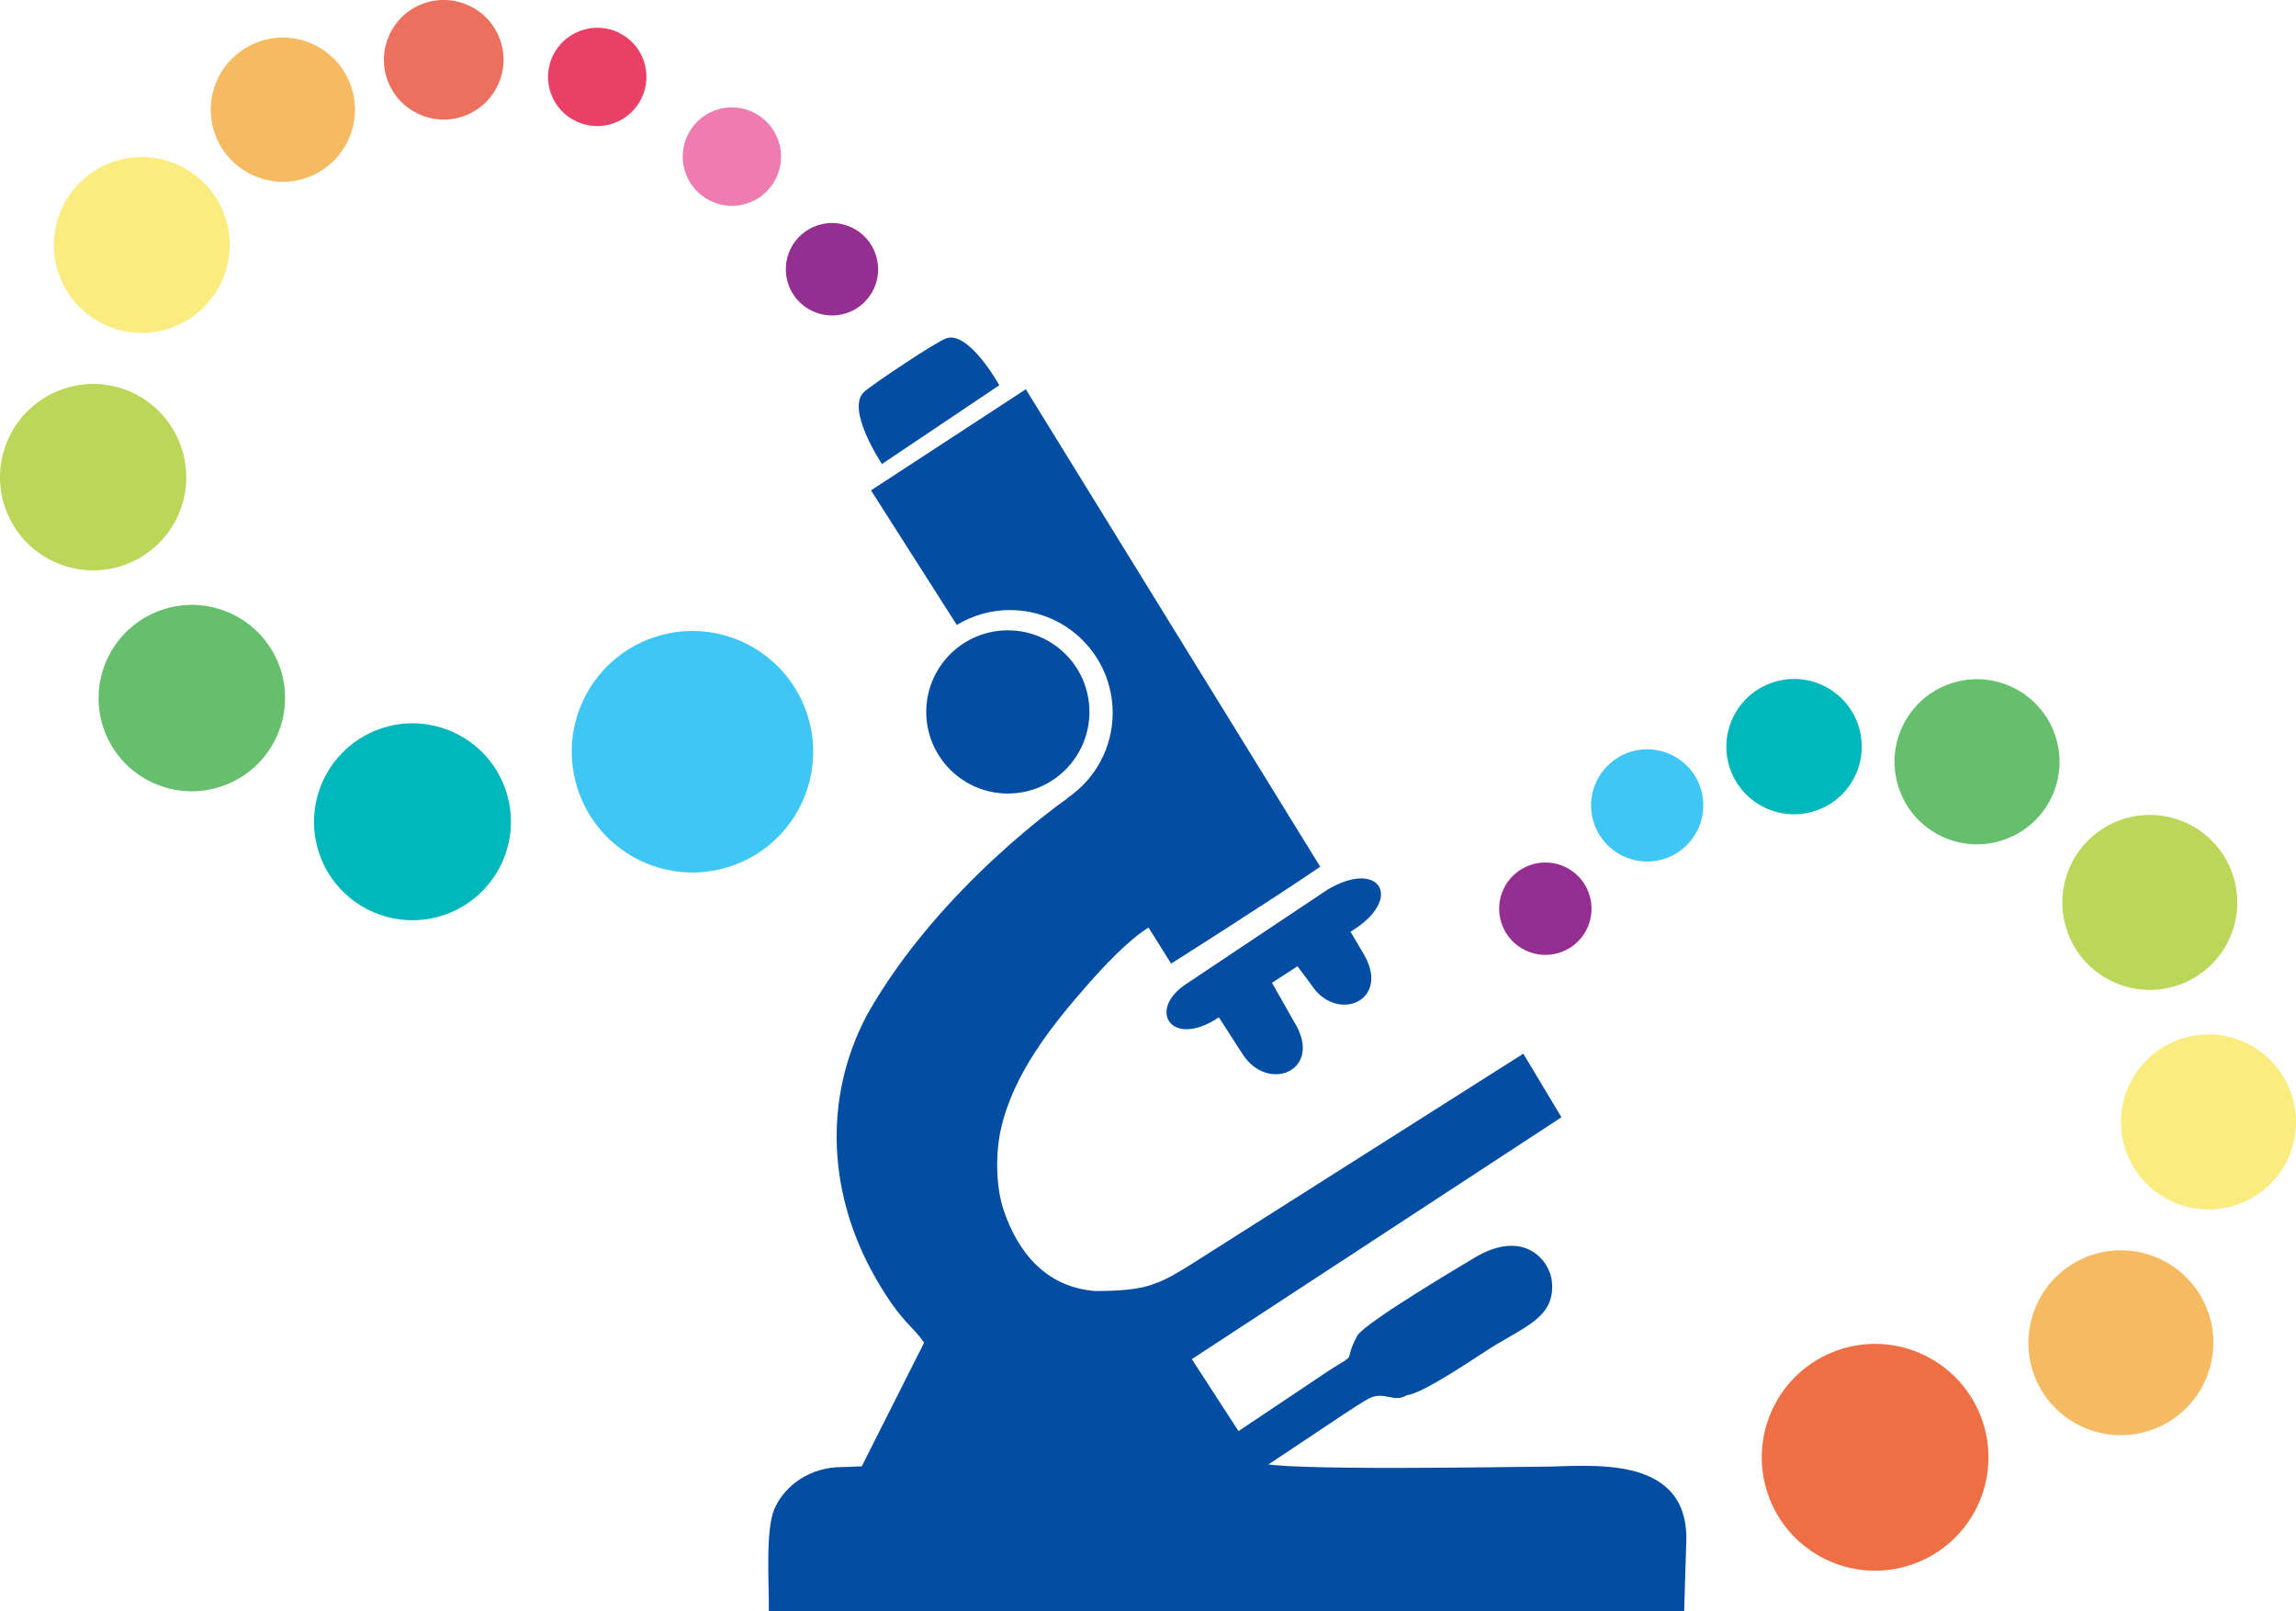 <?xml version="1.0" encoding="UTF-8"?>
<svg xmlns="http://www.w3.org/2000/svg" id="Layer_2" viewBox="0 0 480.34 337.06">
  <defs>
    <style> .cls-1 { fill: #00b8bc; } .cls-2 { fill: #e94068; } .cls-3 { fill: #3ec7f4; } .cls-4 { fill: #ed705e; } .cls-5 { fill: #952e91; } .cls-6 { fill: #f6ba62; } .cls-7 { fill: #66bf6d; } .cls-8 { fill: #bad75a; } .cls-9 { fill: #034ea2; } .cls-10 { fill: #fbec80; } .cls-11 { fill: #ed6f43; } .cls-12 { fill: #ee7cb1; } </style>
  </defs>
  <g id="Layer_1-2" data-name="Layer_1">
    <g>
      <path class="cls-7" d="M397.31,165.04c3.12,8.99,12.95,13.77,21.96,10.62,9.03-3.13,13.78-12.97,10.64-21.96-3.13-9.02-12.97-13.79-22-10.65-8.99,3.14-13.74,12.98-10.6,21.98"></path>
      <path class="cls-5" d="M314.17,193.27c1.76,5.04,7.28,7.7,12.31,5.95,5.04-1.75,7.7-7.26,5.94-12.32-1.74-5.03-7.26-7.69-12.29-5.94-5.04,1.75-7.71,7.25-5.96,12.31"></path>
      <path class="cls-3" d="M333.51,172.34c2.14,6.11,8.81,9.37,14.94,7.23,6.14-2.13,9.37-8.84,7.24-14.95-2.13-6.14-8.83-9.35-14.96-7.22-6.11,2.16-9.35,8.81-7.21,14.95"></path>
      <path class="cls-1" d="M361.94,160.83c2.59,7.4,10.67,11.29,18.04,8.72,7.41-2.56,11.3-10.65,8.72-18.03-2.57-7.37-10.63-11.28-18.02-8.69-7.39,2.56-11.29,10.64-8.73,18.01"></path>
      <path class="cls-8" d="M432.47,194.81c3.33,9.53,13.76,14.58,23.3,11.25,9.54-3.31,14.6-13.75,11.27-23.29-3.32-9.55-13.75-14.6-23.3-11.28-9.54,3.34-14.59,13.76-11.26,23.32"></path>
      <path class="cls-10" d="M444.75,240.72c3.32,9.54,13.75,14.59,23.3,11.27,9.59-3.34,14.59-13.77,11.27-23.29-3.32-9.55-13.74-14.62-23.31-11.28-9.54,3.32-14.6,13.75-11.26,23.31"></path>
      <path class="cls-6" d="M425.41,287.25c3.51,10.09,14.55,15.41,24.64,11.9,10.1-3.52,15.43-14.54,11.93-24.62-3.52-10.09-14.55-15.43-24.65-11.9-10.06,3.5-15.4,14.55-11.91,24.62"></path>
      <path class="cls-11" d="M369.89,312.66c4.31,12.37,17.81,18.9,30.2,14.59,12.36-4.33,18.9-17.8,14.59-30.18-4.31-12.37-17.81-18.93-30.2-14.62-12.37,4.31-18.89,17.85-14.59,30.21"></path>
      <path class="cls-10" d="M46.97,45.02c3.43,9.53-1.51,20.08-11.08,23.52-9.55,3.46-20.09-1.49-23.52-11.04-3.45-9.54,1.48-20.11,11.04-23.55,9.57-3.45,20.1,1.51,23.56,11.07"></path>
      <path class="cls-12" d="M162.79,29.28c1.93,5.34-.83,11.23-6.18,13.16-5.35,1.93-11.24-.84-13.17-6.19-1.92-5.34.84-11.25,6.19-13.18,5.35-1.92,11.22.85,13.16,6.2"></path>
      <path class="cls-2" d="M134.63,12.59c1.93,5.36-.87,11.26-6.21,13.18-5.34,1.92-11.23-.85-13.16-6.2-1.93-5.33.85-11.22,6.2-13.15,5.35-1.93,11.25.82,13.18,6.17"></path>
      <path class="cls-4" d="M104.6,8.25c2.35,6.5-1.05,13.68-7.53,16.02-6.48,2.35-13.66-1.03-16.02-7.53-2.34-6.48,1.06-13.67,7.51-16,6.5-2.34,13.7,1.02,16.03,7.5"></path>
      <path class="cls-6" d="M73.37,17.83c2.83,7.83-1.25,16.47-9.06,19.3-7.84,2.82-16.48-1.22-19.33-9.06-2.81-7.85,1.24-16.48,9.08-19.31,7.83-2.83,16.48,1.22,19.3,9.07"></path>
      <path class="cls-8" d="M37.8,93.21c3.66,10.13-1.55,21.28-11.69,24.95-10.12,3.65-21.3-1.59-24.95-11.72-3.66-10.14,1.61-21.29,11.72-24.95,10.14-3.68,21.28,1.58,24.92,11.72"></path>
      <path class="cls-7" d="M58.49,139.4c3.64,10.12-1.62,21.32-11.74,24.96-10.12,3.67-21.33-1.57-24.98-11.71-3.64-10.13,1.62-21.29,11.75-24.95,10.1-3.66,21.3,1.58,24.96,11.7"></path>
      <path class="cls-1" d="M105.68,164.93c3.84,10.68-1.71,22.49-12.4,26.35-10.69,3.85-22.51-1.68-26.37-12.37-3.84-10.7,1.7-22.51,12.4-26.37,10.68-3.87,22.51,1.69,26.37,12.39"></path>
      <path class="cls-3" d="M168.62,148.68c4.74,13.13-2.06,27.61-15.17,32.33-13.15,4.75-27.57-2.06-32.33-15.18-4.74-13.13,2.04-27.59,15.18-32.33,13.12-4.73,27.56,2.05,32.32,15.18"></path>
      <path class="cls-5" d="M164.93,59.5c1.75,5.03,7.27,7.71,12.31,5.96,5.03-1.75,7.7-7.28,5.93-12.32-1.74-5.03-7.26-7.7-12.28-5.95-5.04,1.76-7.71,7.26-5.95,12.31"></path>
      <path class="cls-9" d="M254.46,213.17c-9.59,6.01-14.47-2.01-6.23-7.38l29.51-19.69c10.8-6.46,16.15,1.78,5.01,8.69l-28.29,18.37Z"></path>
      <path class="cls-9" d="M184.51,97.07s-7.69-11.52-3.71-15.11c1.8-1.61,14.88-10.36,17.12-11.17,4.77-1.73,11.14,9.8,11.14,9.8l-24.55,16.48Z"></path>
      <path class="cls-9" d="M254.48,212.04l11.23-7.15,4.98,8.78c6.44,10.24-5.45,15.21-10.77,6.78l-5.43-8.41Z"></path>
      <path class="cls-9" d="M270.96,201.5l11.23-7.17,2.83,4.78c6.44,10.24-5.43,15.21-10.77,6.78l-3.29-4.4Z"></path>
      <path class="cls-9" d="M352.8,321.81c0-17.96-20.97-14.98-29.95-15-4.68,0-56.97,1.02-59.53-.94l-13.98-21.55,77.33-50.6-7.98-13.3-69.96,44.36c-1.49.91-5.01,3.11-7.05,3.68-3.18,1.41-8.28,1.61-12.57,1.61-10.23-.79-16.19-8.03-19.2-17.1-1.57-4.76-1.68-11.67-.49-16.88,2.63-11.55,10.66-21.62,18.25-30.25,3.19-3.61,8.44-9.25,12.61-11.8l4.73,7.54s21.56-13.66,31.19-20.27l-61.59-99.88-32.39,21.15,17.95,28.16c3.24-1.97,7.04-3.12,11.11-3.12,11.88,0,21.5,9.62,21.5,21.5,0,7.44-3.78,13.99-9.52,17.85l.04.06s-26.73,18.37-41.89,45.23c-9.4,17.68-8.12,38.08,1.97,55.44,5.41,9.3,7.57,9.57,9.94,13.19l-13.03,25.85-4.08.16c-6.57-.03-11.96,3.68-14.18,8.73-1.96,4.46-1.11,15.81-1.18,21.41h191.49l.46-15.25Z"></path>
      <path class="cls-9" d="M246.68,307.69l31.42-21.03c6.43-4.02,2.66-1.22,5.82-7.19,1.43-2.71,22.86-15.33,24.43-16.29,10.45-6.33,15.87.48,16.31,4.86.76,7.47-5.47,9.35-12.81,13.95-3.73,2.34-14.01,9.46-17.6,9.9-2.54,1.61-4.63-.88-7.7.58-1.17.55-4.97,3.08-5.99,3.75-3.08,2.01-28.5,19.23-30.93,20.09,2.17,1.56-2.95-8.61-2.95-8.61"></path>
      <path class="cls-9" d="M210.85,166c9.43,0,17.07-7.65,17.07-17.08s-7.64-17.06-17.07-17.06-17.07,7.63-17.07,17.06,7.64,17.08,17.07,17.08"></path>
    </g>
  </g>
</svg>
